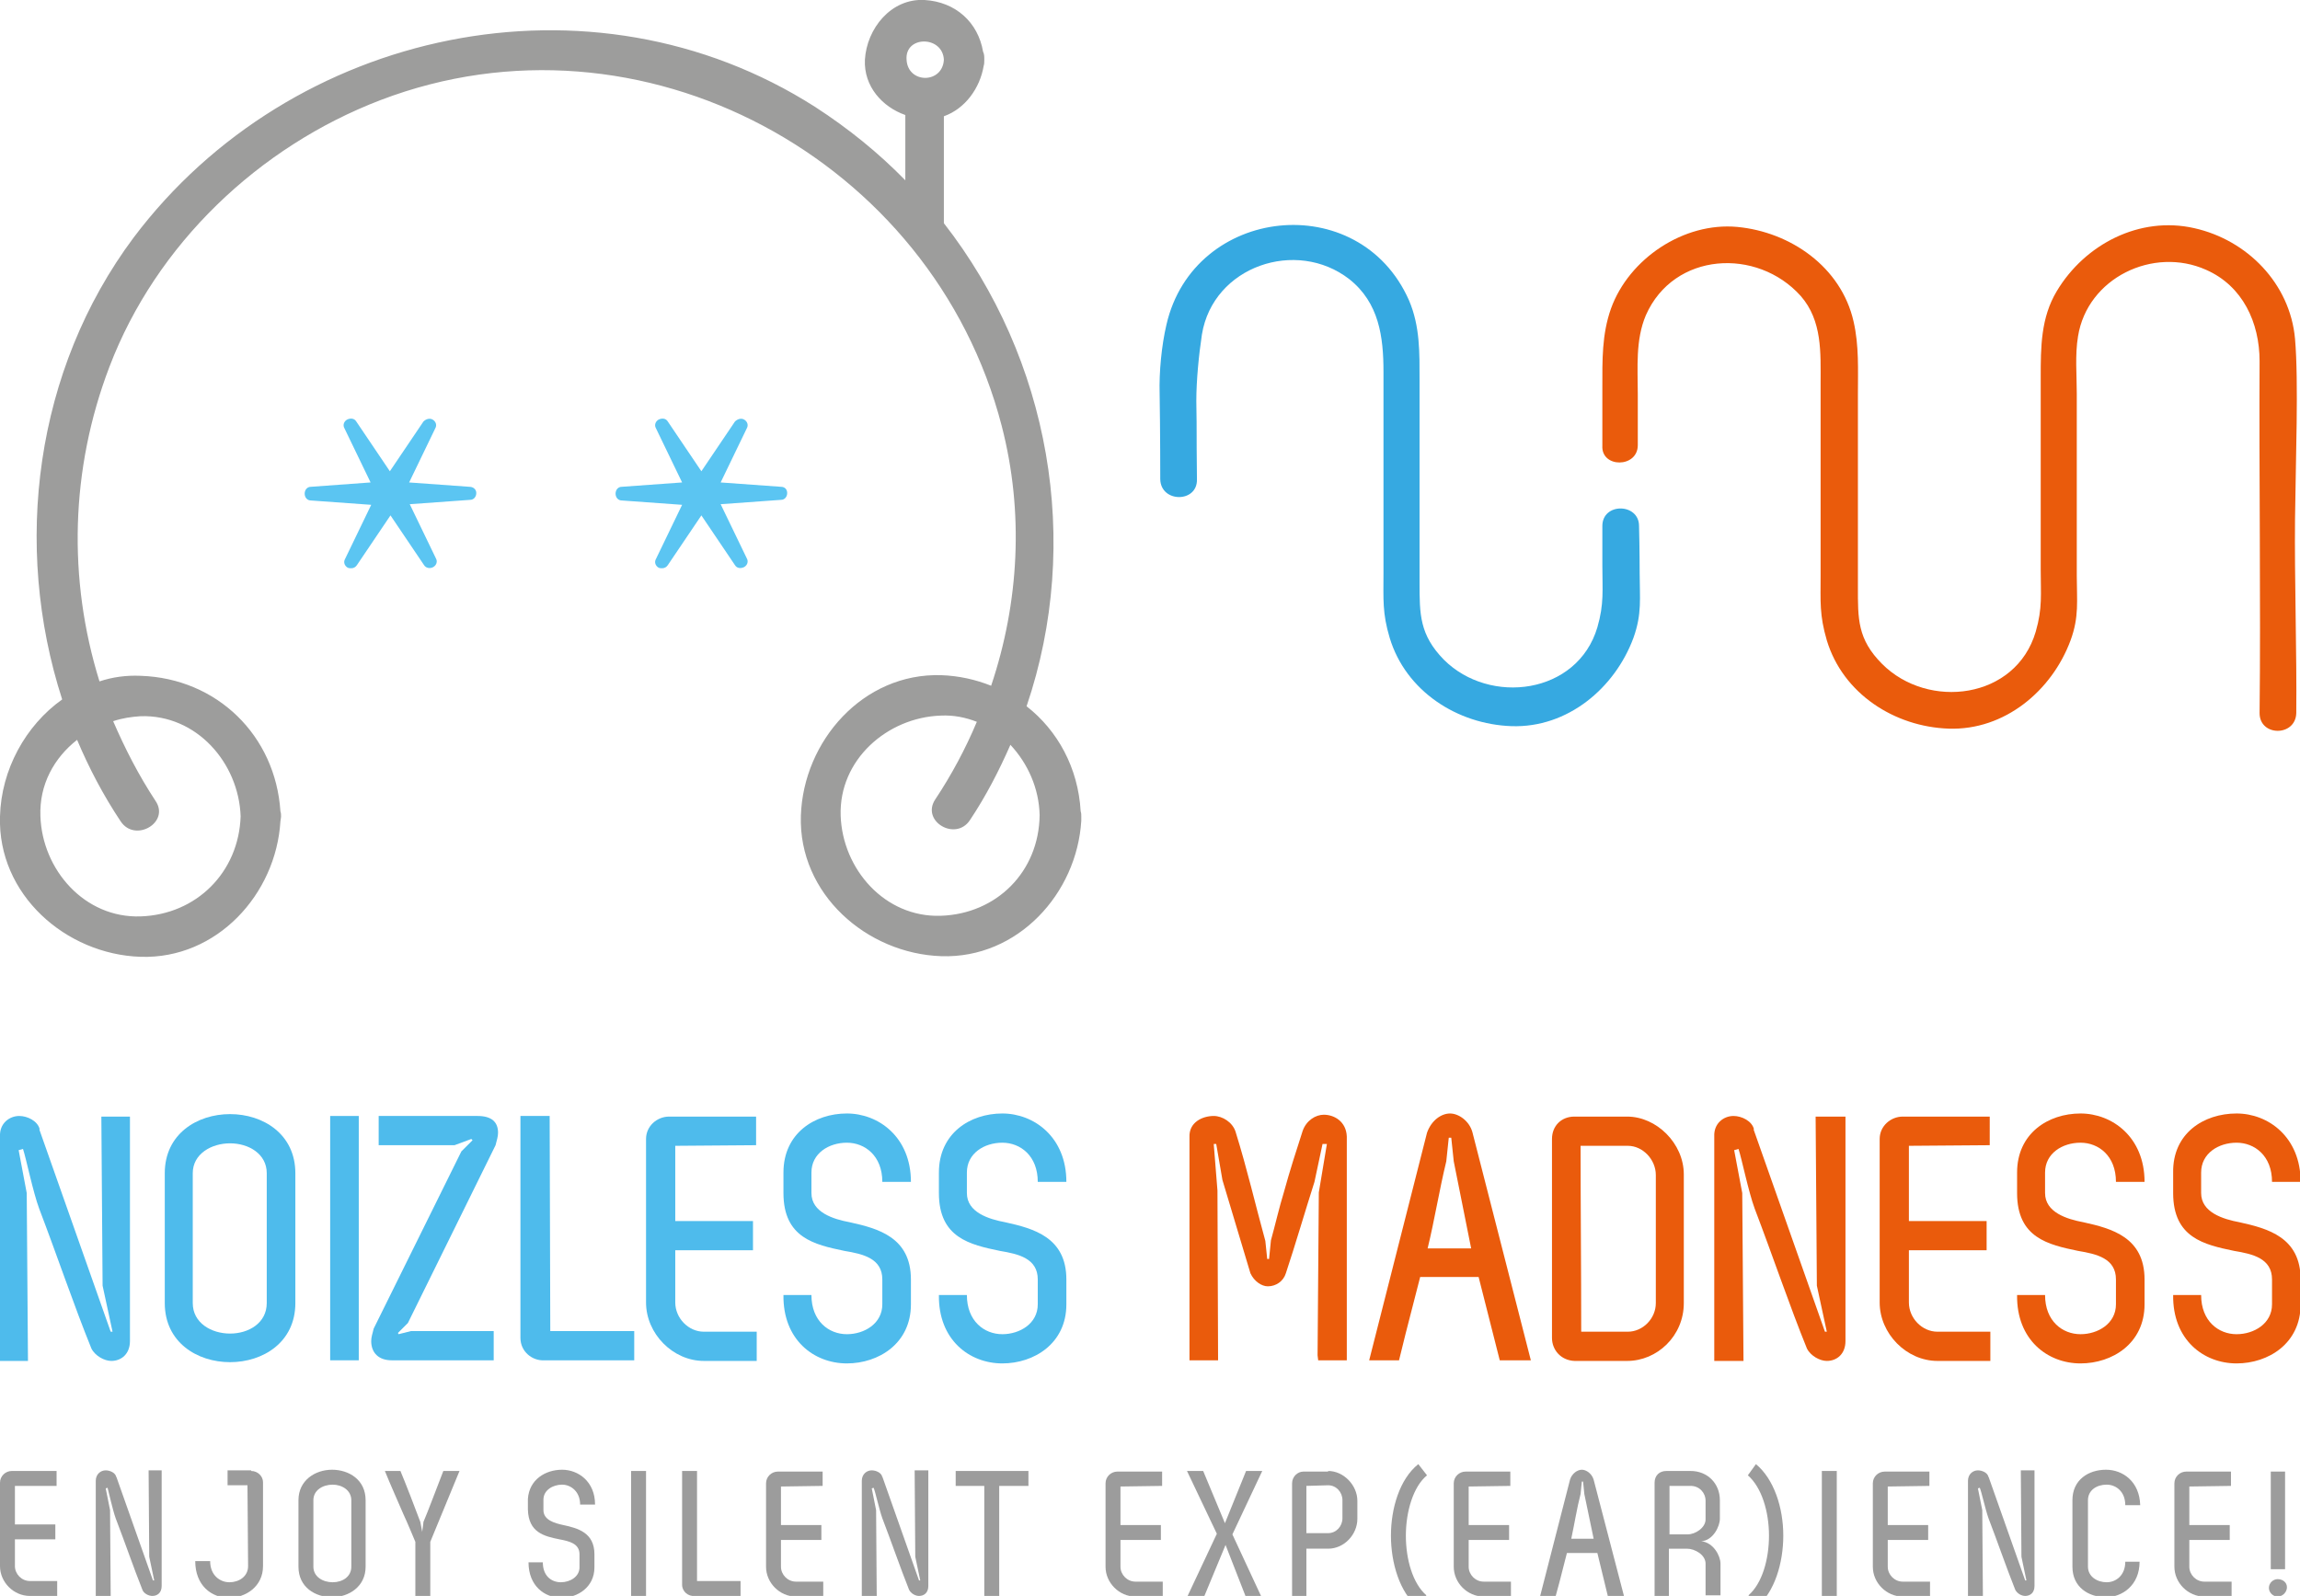 <?xml version="1.0" encoding="UTF-8"?>
<!-- Generator: Adobe Illustrator 27.5.0, SVG Export Plug-In . SVG Version: 6.00 Build 0)  -->
<svg xmlns="http://www.w3.org/2000/svg" xmlns:xlink="http://www.w3.org/1999/xlink" version="1.1" id="Logo" x="0px" y="0px" viewBox="0 0 369.9 256.7" style="enable-background:new 0 0 369.9 256.7;" xml:space="preserve">
<style type="text/css">
	.st0{fill:#9D9D9C;}
	.st1{fill:#36A9E1;}
	.st2{fill:#EA5B0C;}
	.st3{fill:#4EBBEC;}
	.st4{fill:#9C9C9C;}
	.st5{fill:#5BC5F2;}
</style>
<g>
	<path class="st0" d="M173.9,131.3c0-0.3,0-0.5-0.1-0.8c-0.4-7-3.7-13-8.7-16.9c9-26.5,3.7-55.9-13.3-77.7V18.7   c3.4-1.2,5.8-4.5,6.4-8.1c0.1-0.3,0.1-0.6,0.1-1c0-0.5,0-0.9-0.2-1.3c-0.8-4.7-4.4-8-9.4-8.3c-5.4-0.3-9.3,4.6-9.6,9.6   c-0.2,4.3,2.8,7.6,6.5,8.9V29c-4.3-4.4-9.1-8.3-14.5-11.8c-36-23-84.3-12.6-109.6,21C5.6,59.5,2,87.7,10,112.5   c-5.9,4.2-9.8,11.3-10,18.8c-0.4,12.6,10.6,22.2,22.6,22.6c12.3,0.4,21.8-10.1,22.5-21.8c0-0.2,0.1-0.5,0.1-0.8   c0-0.3,0-0.5-0.1-0.8c-0.8-12.2-10.2-21.4-22.5-21.8c-2.3-0.1-4.5,0.2-6.6,0.9c-5.1-16.4-4.7-34.1,1.6-50.6   c7.5-19.7,24-35.4,43.6-42.9c41.9-16,88.8,9.5,99.9,52.4c3.6,13.9,2.8,28.4-1.7,41.8c-2.5-1-5.2-1.6-8-1.7   c-12.6-0.4-22.2,10.6-22.6,22.6c-0.4,12.6,10.6,22.2,22.6,22.6c12.3,0.4,21.8-10.1,22.5-21.8C173.9,131.8,173.9,131.5,173.9,131.3z    M22.6,115.2c9-0.3,15.8,7.5,16.1,16.1c-0.3,9-7.1,15.8-16.1,16.1c-9,0.3-15.8-7.5-16.1-16.1c-0.2-5.1,2.2-9.4,5.9-12.3   c1.9,4.5,4.2,8.9,7,13.1c2.3,3.5,8,0.2,5.6-3.3c-2.7-4.1-4.9-8.4-6.8-12.8C19.7,115.5,21.1,115.3,22.6,115.2z M151.8,9.6   c-0.2,3.9-5.8,3.9-6,0C145.5,5.7,151.6,5.7,151.8,9.6z M151.3,147.3c-9,0.3-15.8-7.5-16.1-16.1c-0.3-9,7.5-15.8,16.1-16.1   c2.1-0.1,4,0.3,5.8,1c-1.8,4.3-4.1,8.6-6.7,12.5c-2.3,3.5,3.3,6.8,5.6,3.3c2.6-3.9,4.7-8,6.5-12.1c2.8,3,4.6,7,4.7,11.3   C167.1,140.2,160.3,147,151.3,147.3z"></path>
	<path class="st1" d="M263.7,92.2c0,4,0.4,6.5-1,10.4c-3,8.1-10.6,14.5-19.6,14.2c-8.7-0.3-17-5.6-19.6-14.2c-1.2-4-1-6.2-1-10.4   l0-1.7c0-12.2,0-18.5,0-30.7c0-5.6-0.7-11.1-5.5-14.9c-8.5-6.6-21.9-2.1-23.7,8.9c-0.5,3.3-0.9,7.4-0.9,10.7   c0.1,6.2,0,3.3,0.1,12.6c0.1,3.8-5.8,3.8-5.9,0c0,0,0-7.7-0.1-13.8c-0.1-3.4,0.3-7.7,1.1-11.1c4.4-19.1,31-22,39-3.9   c1.8,4.2,1.7,8.5,1.7,12.9c0,6,0,12.1,0,18.1c0,6.2,0,6.7,0,12.9l0,1.5c0,5.1,0,8.4,3.9,12.4c7.4,7.4,21.5,5.6,24.7-5.2   c1.1-3.8,0.8-6,0.8-10c0,0,0-3.5,0-6.3c0-3.8,5.9-3.7,5.9,0C263.7,88.2,263.7,92.2,263.7,92.2z"></path>
	<path class="st2" d="M263.4,71.6c0-3.3,0-3.1,0-8.2c0-4.2-0.4-8.7,1.3-12.7c4.5-10.2,17.9-10.9,24.9-3.1c3.5,4,3.2,9.2,3.2,14   c0,6,0,12.1,0,18.1c0,6.2,0,6.7,0,12.9c0,4.2-0.2,6.3,1,10.4c2.6,8.6,10.9,13.9,19.6,14.2c9,0.3,16.6-6.1,19.6-14.2   c1.4-3.8,1-6.4,1-10.4c0-6.2,0-6.7,0-12.9c0-5.5,0-11,0-16.4c0-3-0.3-6.2,0.2-9.2c1.5-9.4,12.1-14.5,20.6-10.7   c5.9,2.6,8.6,8.5,8.6,14.7c-0.1,17.7,0.2,39,0,56.6c0,3.8,5.8,3.8,5.9,0c0.1-9.3-0.3-21.9-0.2-31.2c0.1-9.4,0.6-22.1,0-29   c-0.8-8.9-7.7-15.9-16.2-17.8c-8.8-2-17.6,2.6-22.1,10.1c-2.6,4.3-2.6,9.1-2.6,13.9c0,5.8,0,11.6,0,17.5c0,6.4,0,7,0,13.4   c0,4,0.3,6.2-0.8,10c-3.2,10.9-17.3,12.6-24.7,5.2c-4-4-3.9-7.3-3.9-12.4c0-12.2,0-18.7,0-30.9c0-4,0.2-7.9-0.7-11.8   c-2-8.8-10.2-14.4-18.7-15.2c-8.6-0.8-17.4,5.1-20.3,13.1c-1.5,4.2-1.4,8.4-1.4,12.8c0,5.6,0,4.5,0,9.3   C257.5,75.3,263.4,75.3,263.4,71.6z"></path>
	<path class="st3" d="M20.9,179.6v36.1c0,2.1-1.4,3.2-3,3.2c-1.1,0-2.6-0.8-3.2-2c-2.8-6.9-5.5-14.9-8.4-22.5   c-1-2.7-2.1-8.1-2.6-9.6l-0.7,0.2l1.3,6.9l0.2,27H0v-36.1c-0.1-2.1,1.5-3.3,3.1-3.3c1.3,0,3,0.8,3.3,2.2l-0.1-0.1l11.5,32.6h0.3   l-1.6-7.4l-0.2-27.2H20.9z"></path>
	<path class="st3" d="M26.5,188.7c0-6.3,5.2-9.5,10.5-9.5s10.5,3.2,10.5,9.5v20.9c0,6.3-5.2,9.5-10.5,9.5s-10.5-3.2-10.5-9.5V188.7z    M31,209.6c0,3.2,3,4.9,6,4.9s5.9-1.7,5.9-4.9v-20.9c0-3.1-2.9-4.8-5.9-4.8s-6,1.7-6,4.8V209.6z"></path>
	<path class="st3" d="M53.1,218.8v-39.3h4.6v39.3H53.1z"></path>
	<path class="st3" d="M74.2,185.2l1.8-1.8l-0.2-0.2l-2.7,1H60.9v-4.7h15.9c2.3,0,3.3,1,3.3,2.7c0,0.6-0.2,1.2-0.4,2l-14.1,28.6   l-1.6,1.6l0.1,0.2l2-0.5h13.3v4.7H63c-2.1,0-3.3-1.2-3.3-3.1c0-0.6,0.2-1.2,0.4-2L74.2,185.2z"></path>
	<path class="st3" d="M87.5,218.8c-1.9,0.1-3.8-1.4-3.8-3.6v-35.7h4.7l0.1,34.6h13.5v4.7H87.5z"></path>
	<path class="st3" d="M121.7,184.2l-13.1,0.1v12.1h12.5v4.7h-12.5v8.4c0,2.5,2.1,4.7,4.6,4.7h8.5v4.7h-8.5c-5,0-9.3-4.4-9.3-9.4   v-26.3c0-2.1,1.8-3.6,3.7-3.6h14V184.2z"></path>
	<path class="st3" d="M136.2,179.1c5.1,0,10.3,3.8,10.3,11h-4.6c0-4.2-2.8-6.3-5.7-6.3c-2.9,0-5.7,1.7-5.7,4.8v3.3   c0,3.1,3.5,4.2,6.2,4.7c4.5,1,9.8,2.4,9.8,9.2v4c0,6.3-5.2,9.5-10.3,9.5c-5.3,0-10.3-3.8-10.2-11h4.5c0,4.2,2.8,6.3,5.7,6.3   c2.8,0,5.7-1.7,5.7-4.8v-4c0-3.4-3.1-4.1-6.1-4.6c-4.8-1-9.8-2.1-9.8-9.3v-3.3C126,182.3,131,179.1,136.2,179.1z"></path>
	<path class="st3" d="M161.2,179.1c5.1,0,10.3,3.8,10.3,11h-4.6c0-4.2-2.8-6.3-5.7-6.3c-2.9,0-5.7,1.7-5.7,4.8v3.3   c0,3.1,3.5,4.2,6.2,4.7c4.5,1,9.8,2.4,9.8,9.2v4c0,6.3-5.2,9.5-10.3,9.5c-5.3,0-10.3-3.8-10.2-11h4.5c0,4.2,2.8,6.3,5.7,6.3   c2.8,0,5.7-1.7,5.7-4.8v-4c0-3.4-3.1-4.1-6.1-4.6c-4.8-1-9.8-2.1-9.8-9.3v-3.3C151,182.3,156,179.1,161.2,179.1z"></path>
	<path class="st2" d="M206.5,191.7c0.9-3.3,2-6.7,3-9.8c0.6-1.7,2.1-2.6,3.4-2.6c1.7,0,3.6,1.1,3.7,3.5v36H212l-0.1-0.8l0.2-26.2   l1.3-7.8h-0.7l-1.3,6.1c-1.5,4.7-3.1,10.2-4.6,14.7c-0.4,1.3-1.6,2.1-2.9,2.1c-1,0-2.2-0.8-2.8-2.1l-4.5-15l-1-5.8h-0.4l0.6,7.5   l0.1,27.3h-4.6v-35.9c-0.1-2.4,2.1-3.4,3.9-3.4c1.4,0,3,1,3.5,2.5c1.9,6.1,3.2,11.8,4.8,17.6l0.3,2.9h0.3l0.3-3   C205.1,197,205.7,194.3,206.5,191.7z"></path>
	<path class="st2" d="M237.8,205.4h-9.4c-2.2,8.5-2.9,11.3-3.4,13.4h-4.8l9.3-36.6c0.7-2,2.3-3.1,3.7-3.1c1.4,0,3.1,1.2,3.6,3   l9.4,36.7h-5L237.8,205.4z M236.6,200.8l-2.8-14l-0.4-3.8h-0.4l-0.4,3.8c-1.1,4.5-1.9,9.5-3,14H236.6z"></path>
	<path class="st2" d="M249.6,215.2v-32c0-2.1,1.5-3.6,3.6-3.6h8.5c4.7,0,9.1,4.3,9.1,9.3v20.7c0,5.3-4.3,9.3-9.1,9.3h-8.5   C251,218.8,249.6,217.1,249.6,215.2z M254.2,184.2c0,10.1,0.1,19.8,0.1,30h7.5c2.4,0,4.5-2.1,4.5-4.6v-20.6c0-2.5-2.1-4.7-4.5-4.7   H254.2z"></path>
	<path class="st2" d="M296.8,179.6v36.1c0,2.1-1.4,3.2-3,3.2c-1.1,0-2.6-0.8-3.2-2c-2.8-6.9-5.5-14.9-8.4-22.5   c-1-2.7-2.1-8.1-2.6-9.6l-0.7,0.2l1.3,6.9l0.2,27h-4.7v-36.1c-0.1-2.1,1.5-3.3,3.1-3.3c1.3,0,3,0.8,3.3,2.2l-0.1-0.1l11.5,32.6h0.3   l-1.6-7.4l-0.2-27.2H296.8z"></path>
	<path class="st2" d="M320.1,184.2l-13.1,0.1v12.1h12.5v4.7H307v8.4c0,2.5,2.1,4.7,4.6,4.7h8.5v4.7h-8.5c-5,0-9.3-4.4-9.3-9.4v-26.3   c0-2.1,1.8-3.6,3.7-3.6h14V184.2z"></path>
	<path class="st2" d="M334.6,179.1c5.1,0,10.3,3.8,10.3,11h-4.6c0-4.2-2.8-6.3-5.7-6.3c-2.9,0-5.7,1.7-5.7,4.8v3.3   c0,3.1,3.5,4.2,6.2,4.7c4.5,1,9.8,2.4,9.8,9.2v4c0,6.3-5.2,9.5-10.3,9.5c-5.3,0-10.3-3.8-10.2-11h4.5c0,4.2,2.8,6.3,5.7,6.3   c2.8,0,5.7-1.7,5.7-4.8v-4c0-3.4-3.1-4.1-6.1-4.6c-4.8-1-9.8-2.1-9.8-9.3v-3.3C324.4,182.3,329.4,179.1,334.6,179.1z"></path>
	<path class="st2" d="M359.7,179.1c5.1,0,10.3,3.8,10.3,11h-4.6c0-4.2-2.8-6.3-5.7-6.3c-2.9,0-5.7,1.7-5.7,4.8v3.3   c0,3.1,3.5,4.2,6.2,4.7c4.5,1,9.8,2.4,9.8,9.2v4c0,6.3-5.2,9.5-10.3,9.5c-5.3,0-10.3-3.8-10.2-11h4.5c0,4.2,2.8,6.3,5.7,6.3   c2.8,0,5.7-1.7,5.7-4.8v-4c0-3.4-3.1-4.1-6.1-4.6c-4.8-1-9.8-2.1-9.8-9.3v-3.3C349.4,182.3,354.4,179.1,359.7,179.1z"></path>
	<g>
		<path class="st4" d="M9.1,239L2.4,239v6.2h6.5v2.4H2.4v4.3c0,1.3,1.1,2.4,2.4,2.4h4.4v2.4H4.8c-2.6,0-4.8-2.2-4.8-4.8v-13.4    c0-1.1,0.9-1.9,1.9-1.9h7.2V239z"></path>
		<path class="st4" d="M26,236.6v18.5c0,1.1-0.7,1.6-1.5,1.6c-0.6,0-1.4-0.4-1.6-1c-1.4-3.5-2.8-7.6-4.3-11.5    c-0.5-1.4-1.1-4.2-1.3-4.9l-0.3,0.1l0.7,3.5l0.1,13.8h-2.4v-18.5c0-1.1,0.8-1.7,1.6-1.7c0.7,0,1.6,0.4,1.7,1.1l0-0.1l5.9,16.7h0.2    l-0.8-3.8l-0.1-13.9H26z"></path>
		<path class="st4" d="M40.4,236.6c1.1,0,1.9,0.9,1.9,1.8v13.5c0,3.3-2.8,5.1-5.5,5.1c-2.8,0-5.4-2-5.4-5.9h2.4    c0,2.3,1.6,3.4,3.1,3.4s3-0.9,3-2.6l-0.1-13h-3.2v-2.4H40.4z"></path>
		<path class="st4" d="M48,241.3c0-3.2,2.7-4.9,5.4-4.9c2.7,0,5.4,1.6,5.4,4.9V252c0,3.2-2.7,4.9-5.4,4.9c-2.7,0-5.4-1.6-5.4-4.9    V241.3z M50.4,252c0,1.6,1.5,2.5,3.1,2.5c1.6,0,3-0.9,3-2.5v-10.7c0-1.6-1.5-2.5-3-2.5c-1.6,0-3.1,0.9-3.1,2.5V252z"></path>
		<path class="st4" d="M69.2,248v8.7h-2.4V248c-0.6-1.4-1.2-2.9-1.9-4.4c-0.9-2.1-2.2-5-3-7h2.5c0.8,1.9,2.5,6.3,3.2,8.2l0.3,1.6    c0-0.2,0.2-1.3,0.2-1.6c0.7-1.6,2.6-6.7,3.2-8.2h2.6L69.2,248z"></path>
		<path class="st4" d="M90.4,236.4c2.6,0,5.3,1.9,5.3,5.6h-2.4c0-2.1-1.5-3.2-2.9-3.2c-1.5,0-3,0.9-3,2.4v1.7c0,1.6,1.8,2.1,3.2,2.4    c2.3,0.5,5,1.2,5,4.7v2.1c0,3.2-2.7,4.9-5.3,4.9c-2.7,0-5.3-1.9-5.3-5.7h2.3c0,2.2,1.4,3.2,2.9,3.2c1.5,0,3-0.9,3-2.4V250    c0-1.7-1.6-2.1-3.2-2.4c-2.5-0.5-5-1.1-5.1-4.8v-1.7C85.1,238,87.7,236.4,90.4,236.4z"></path>
		<path class="st4" d="M101.5,256.7v-20.1h2.4v20.1H101.5z"></path>
		<path class="st4" d="M111.7,256.7c-1,0.1-2-0.7-2-1.8v-18.3h2.4l0,17.7h7v2.4H111.7z"></path>
		<path class="st4" d="M132.4,239l-6.8,0.1v6.2h6.5v2.4h-6.5v4.3c0,1.3,1.1,2.4,2.4,2.4h4.4v2.4h-4.4c-2.6,0-4.8-2.2-4.8-4.8v-13.4    c0-1.1,0.9-1.9,1.9-1.9h7.2V239z"></path>
		<path class="st4" d="M149.3,236.6v18.5c0,1.1-0.7,1.6-1.5,1.6c-0.6,0-1.3-0.4-1.6-1c-1.4-3.5-2.8-7.6-4.3-11.5    c-0.5-1.4-1.1-4.2-1.4-4.9l-0.3,0.1l0.7,3.5l0.1,13.8h-2.4v-18.5c0-1.1,0.8-1.7,1.6-1.7c0.7,0,1.6,0.4,1.7,1.1l0-0.1l5.9,16.7h0.2    l-0.8-3.8l-0.1-13.9H149.3z"></path>
		<path class="st4" d="M165.4,236.6v2.4h-4.7v17.7h-2.4V239h-4.6v-2.4H165.4z"></path>
		<path class="st4" d="M187,239l-6.8,0.1v6.2h6.5v2.4h-6.5v4.3c0,1.3,1.1,2.4,2.4,2.4h4.4v2.4h-4.4c-2.6,0-4.8-2.2-4.8-4.8v-13.4    c0-1.1,0.9-1.9,1.9-1.9h7.2V239z"></path>
		<path class="st4" d="M197.1,248.5l-3.4,8.2H191l4.7-10l-4.8-10.1h2.6l3.5,8.4l3.4-8.4h2.6l-4.8,10.2l4.6,9.9h-2.5L197.1,248.5z"></path>
		<path class="st4" d="M213.6,236.6c2.5,0,4.7,2.3,4.7,4.8v2.9c0,2.5-2.1,4.8-4.7,4.8h-3.5v7.7h-2.3v-18.2c0-1.1,0.9-1.9,1.8-1.9    H213.6z M210.1,246.6h3.5c1.3,0,2.3-1.1,2.3-2.4v-2.9c0-1.3-1-2.4-2.3-2.4l-3.5,0.1V246.6z"></path>
		<path class="st4" d="M228,258.5c-2.9-2.4-4.3-7.1-4.3-11.5c0-4.4,1.4-9.1,4.4-11.5l1.4,1.8c-2.2,1.8-3.4,5.8-3.4,9.7    c0,3.8,1.1,7.7,3.3,9.6L228,258.5z"></path>
		<path class="st4" d="M243,239l-6.8,0.1v6.2h6.5v2.4h-6.5v4.3c0,1.3,1.1,2.4,2.4,2.4h4.4v2.4h-4.4c-2.6,0-4.8-2.2-4.8-4.8v-13.4    c0-1.1,0.9-1.9,1.9-1.9h7.2V239z"></path>
		<path class="st4" d="M256.9,249.8H252c-1.1,4.4-1.5,5.8-1.8,6.9h-2.5l4.8-18.7c0.3-1,1.2-1.6,1.9-1.6c0.7,0,1.6,0.6,1.9,1.6    l4.9,18.8h-2.6L256.9,249.8z M256.3,247.5l-1.5-7.2l-0.2-2h-0.2l-0.2,2c-0.6,2.3-1,4.9-1.5,7.2H256.3z"></path>
		<path class="st4" d="M268,236.6h3.9c2.7,0,4.7,2,4.7,4.7v3c0,1.2-1.1,3.5-3,3.6c2,0.2,3.1,2.4,3.1,3.6v5.1h-2.4v-5.1    c0-1.4-1.7-2.4-3-2.4h-2.9v7.6h-2.3v-18.2C266.1,237.3,266.9,236.6,268,236.6z M268.5,239v7.8h2.9c1.3,0,2.9-1.1,2.9-2.4v-3    c0-1.3-1-2.4-2.4-2.4H268.5z"></path>
		<path class="st4" d="M281.2,256.6c2.2-1.9,3.3-5.8,3.3-9.6c0-3.9-1.2-7.8-3.4-9.7l1.3-1.8c2.9,2.4,4.4,7,4.4,11.5    c0,4.4-1.4,9.1-4.3,11.5L281.2,256.6z"></path>
		<path class="st4" d="M293,256.7v-20.1h2.4v20.1H293z"></path>
		<path class="st4" d="M310.4,239l-6.8,0.1v6.2h6.5v2.4h-6.5v4.3c0,1.3,1.1,2.4,2.4,2.4h4.4v2.4H306c-2.6,0-4.8-2.2-4.8-4.8v-13.4    c0-1.1,0.9-1.9,1.9-1.9h7.2V239z"></path>
		<path class="st4" d="M327.2,236.6v18.5c0,1.1-0.7,1.6-1.5,1.6c-0.6,0-1.3-0.4-1.6-1c-1.4-3.5-2.8-7.6-4.3-11.5    c-0.5-1.4-1.1-4.2-1.4-4.9l-0.3,0.1l0.7,3.5l0.1,13.8h-2.4v-18.5c0-1.1,0.8-1.7,1.6-1.7c0.7,0,1.6,0.4,1.7,1.1l0-0.1l5.9,16.7h0.2    l-0.8-3.8l-0.1-13.9H327.2z"></path>
		<path class="st4" d="M344.1,251.2c0,3.8-2.8,5.7-5.4,5.7c-2.8,0-5.4-1.6-5.4-4.9v-10.7c0-3.3,2.6-4.9,5.4-4.9    c2.7,0,5.4,1.9,5.5,5.7h-2.4c0-2.2-1.5-3.3-3-3.3c-1.6,0-3,0.9-3,2.5V252c0,1.6,1.5,2.5,3,2.5c1.5,0,3-1.1,3-3.3H344.1z"></path>
		<path class="st4" d="M358.9,239l-6.8,0.1v6.2h6.5v2.4h-6.5v4.3c0,1.3,1.1,2.4,2.4,2.4h4.4v2.4h-4.4c-2.6,0-4.8-2.2-4.8-4.8v-13.4    c0-1.1,0.9-1.9,1.9-1.9h7.2V239z"></path>
		<path class="st4" d="M366.3,254c0.8,0,1.5,0.5,1.5,1.3c0,0.8-0.7,1.5-1.5,1.5c-0.7,0-1.4-0.6-1.4-1.4    C364.9,254.6,365.6,254,366.3,254z M365.2,236.7h2.3v15.7h-2.3V236.7z"></path>
	</g>
	<g>
		<path class="st5" d="M75.5,78.3l-9.7-0.7l4.2-8.7c0.3-0.5,0.1-1.1-0.4-1.4c-0.5-0.3-1.1-0.1-1.5,0.3l-5.4,8l-5.4-8    c-0.3-0.5-0.9-0.6-1.5-0.3c-0.5,0.3-0.7,0.9-0.4,1.4l4.2,8.7L50,78.3c-0.6,0-1,0.5-1,1.1s0.4,1.1,1,1.1l9.7,0.7l-4.2,8.7    c-0.3,0.5-0.1,1.1,0.4,1.4c0.2,0.1,0.4,0.1,0.6,0.1c0.4,0,0.7-0.2,0.9-0.5l5.4-8l5.4,8c0.3,0.5,1,0.6,1.5,0.3    c0.5-0.3,0.7-0.9,0.4-1.4l-4.2-8.7l9.7-0.7c0.6,0,1-0.5,1-1.1S76.1,78.3,75.5,78.3z"></path>
		<path class="st5" d="M125.6,78.3l-9.7-0.7l4.2-8.7c0.3-0.5,0.1-1.1-0.4-1.4c-0.5-0.3-1.1-0.1-1.5,0.3l-5.4,8l-5.4-8    c-0.3-0.5-0.9-0.6-1.5-0.3c-0.5,0.3-0.7,0.9-0.4,1.4l4.2,8.7l-9.7,0.7c-0.6,0-1,0.5-1,1.1s0.4,1.1,1,1.1l9.7,0.7l-4.2,8.7    c-0.3,0.5-0.1,1.1,0.4,1.4c0.2,0.1,0.4,0.1,0.6,0.1c0.4,0,0.7-0.2,0.9-0.5l5.4-8l5.4,8c0.3,0.5,0.9,0.6,1.5,0.3    c0.5-0.3,0.7-0.9,0.4-1.4l-4.2-8.7l9.7-0.7c0.6,0,1-0.5,1-1.1S126.2,78.3,125.6,78.3z"></path>
	</g>
</g>
</svg>
